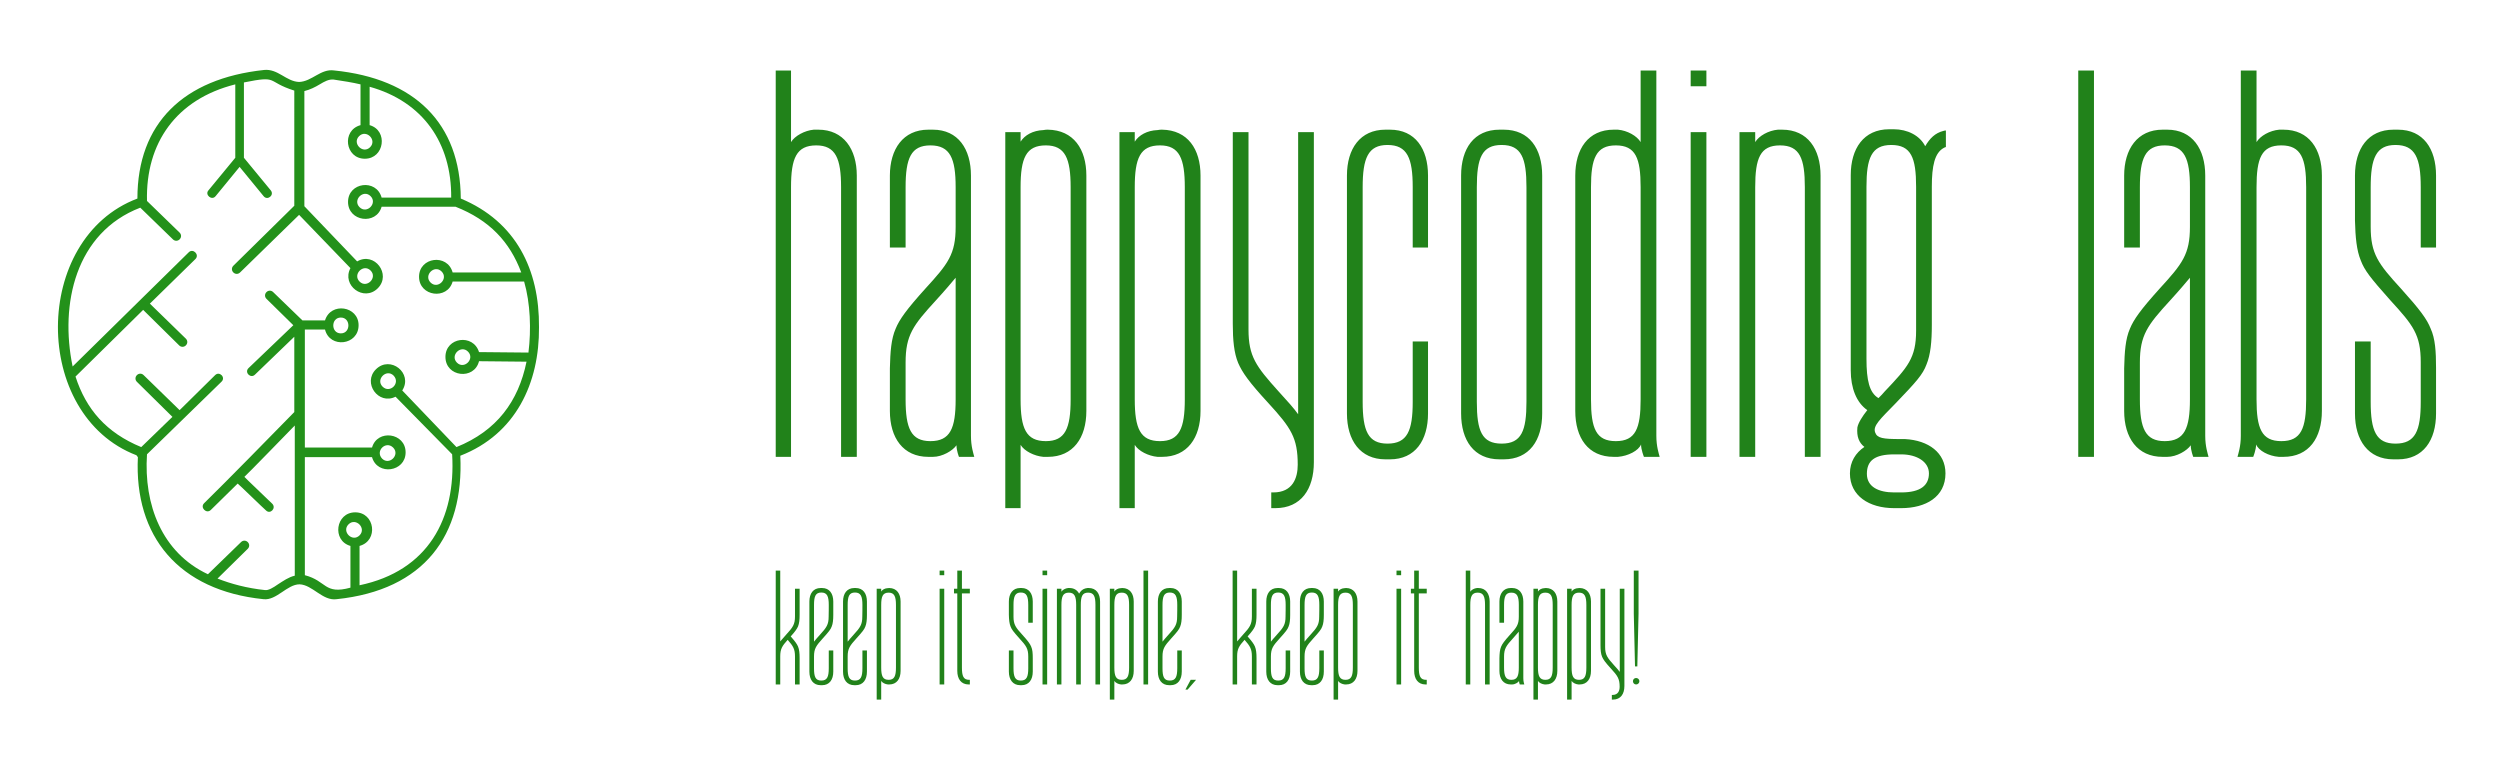 
        <svg xmlns="http://www.w3.org/2000/svg" xmlns:xlink="http://www.w3.org/1999/xlink" version="1.1" width="3162.18" 
        height="974.804" viewBox="0 0 3162.18 974.804">
			
			<g transform="scale(8.109) translate(10, 10)">
				<defs id="SvgjsDefs1163"></defs><g id="SvgjsG1164" featureKey="symbolFeature-0" transform="matrix(43.66,0,0,43.66,-46521.564,-13279.42)" fill="#23911a"><g xmlns="http://www.w3.org/2000/svg" transform="scale(8.571) translate(10, 10)"><g id="SvgjsG1066" transform="matrix(0.002,0,0,0.002,114.337,25.509)"><g><path d="M40.2-7.5c2.7-0.1,4.5-2.8,7.3-2.4C64.3-8.2,73.8,1.1,73.9,16.8c11.5,4.8,16.4,14.8,16.3,26.8     c0.1,11.6-4.8,22.3-16.4,26.8c0.8,16.6-7.5,28-25.8,29.9c-2.9,0.4-5-3-7.7-3.1c-2.6,0-4.8,3.4-7.5,3.1     c-17.7-1.8-27-13.1-26.2-29.6c-0.1-0.1-0.2-0.3-0.3-0.4c-21.9-8.4-21.8-45.2,0.2-53.5c0-15.7,9.6-25,26.4-26.8     C35.8-10.3,37.5-7.6,40.2-7.5L40.2-7.5z M22.7,53.6c0.9-0.9,2.3,0.5,1.3,1.4c-3.9,3.8-11.6,11.3-15.5,15.1     c-0.7,10.5,3.1,20.5,12.7,25l6.9-6.7c0.4-0.4,1-0.4,1.4,0s0.4,1,0,1.4L23.2,96c2.8,1.1,6.1,2,9.9,2.4c0.7,0.1,1.7-0.5,2.7-1.2     c1.1-0.7,2.2-1.5,3.5-1.8V64.1c0,0-10.3,10.6-10.4,10.6c-0.1,0.1-0.1,0.1-0.1,0.1c0.3,0.3,0.5,0.5,0.8,0.8c0,0,5,4.8,5,4.8     c0.9,0.9-0.4,2.3-1.3,1.4c-0.7-0.6-5.3-5.1-5.9-5.6l-5.6,5.5c-0.9,0.9-2.3-0.5-1.4-1.4c4.4-4.3,14.4-14.5,18.8-19V45.6L31,53.5     c-0.9,0.9-2.3-0.5-1.3-1.4c0,0,9.3-8.9,9.3-8.9l-5.6-5.5c-0.4-0.4-0.4-1,0-1.4c0.4-0.4,1-0.4,1.4,0l6.1,5.9l4.7,0     c1.2-3.9,7-3,7,1c0,4.2-6,4.9-7,0.9l-4.2,0v24.6l14,0c1.1-3.9,7-3.1,7,1c0,4.1-5.9,4.9-7,1l-14,0v24.6c4.6,1.2,4,4.1,9.5,2.6     v-8.7c-3.9-1.1-3.1-7,1-7c4.1,0,4.9,5.9,0.9,7v8.2c14.3-3,20.1-13.9,19.3-27.3L60.3,58.1c-3.6,1.8-6.9-2.9-4.1-5.7     c3-3,7.8,0.8,5.5,4.4L73,68.6c8.4-3.4,12.9-9.5,14.6-17.8l-9.9-0.1c-1,4-7,3.3-7-0.9c0-4.1,5.8-4.9,7-1l10.3,0.1     c0.6-4.8,0.4-10.3-0.9-14.8H72.2c-1.1,3.9-7,3.1-7-1c0-4.1,5.9-4.9,7-0.9h14.3c-2.4-6.4-6.6-10.9-13.7-13.7c0,0-15.4,0-15.4,0     c-1.1,3.9-7,3.1-7-1c0-4.1,5.9-4.9,7-0.9h14.5C72,5.2,66-3.4,54.9-6.5v8c3.9,1.1,3.1,7-1,7c-4.1,0-4.9-5.9-0.9-7v-8.5     c-1.7-0.4-3.6-0.7-5.6-1c-1-0.1-1.9,0.4-2.9,1c-1,0.6-2,1.1-3.2,1.4v24l11,11.5c3.6-2.1,7.2,2.7,4.3,5.6     c-2.9,2.9-7.6-0.6-5.7-4.2L40.2,20.2L27.9,32.2c-0.4,0.4-1,0.4-1.4,0c-0.4-0.4-0.4-1,0-1.4l12.7-12.5V-5.7     c-6-1.9-3.1-3.2-10.5-1.7l0,15.7l5.6,6.8c0.8,1-0.7,2.2-1.5,1.2c0,0-5-6.1-5-6.1l-5,6.1c-0.8,1-2.3-0.3-1.5-1.2     c0,0,5.6-6.8,5.6-6.8l0-15.3C14.6-3.9,8.2,5.2,8.5,17.3l6.8,6.6c0.4,0.4,0.4,1,0,1.4c-0.4,0.4-1,0.4-1.4,0l-6.8-6.6     C-6.4,23.9-9.7,38.8-7,51.8c0,0,24.2-23.8,24.2-23.8c0.9-0.9,2.3,0.5,1.4,1.4c0,0-9.5,9.3-9.5,9.3l7.5,7.3c0.4,0.4,0.4,1,0,1.4     s-1,0.4-1.4,0L7.7,40L-6.4,53.9c2.2,6.8,6.4,11.7,13.7,14.7l6.5-6.3L6.4,55c-0.4-0.4-0.4-1,0-1.4c0.4-0.4,1-0.4,1.4,0l7.5,7.3     L22.7,53.6L22.7,53.6z M48.9,41.6c-2.1,0-2.1,3.3,0,3.3C51,44.9,51,41.6,48.9,41.6z M75.4,48.7c-1.5-1.5-3.8,0.8-2.3,2.3     C74.6,52.5,76.9,50.2,75.4,48.7z M52.8,87c1.5-1.5-0.8-3.8-2.3-2.3C49,86.2,51.3,88.5,52.8,87z M57.5,71c1.5,1.5,3.8-0.8,2.3-2.3     C58.3,67.2,56,69.4,57.5,71z M69.9,32c-1.5-1.5-3.8,0.8-2.3,2.3C69.1,35.8,71.4,33.5,69.9,32z M59.9,53.7     c-1.5-1.5-3.8,0.8-2.3,2.3C59.1,57.5,61.4,55.3,59.9,53.7z M55.1,31.8c-1.5-1.5-3.8,0.8-2.3,2.3C54.3,35.6,56.6,33.3,55.1,31.8z      M52.7,3.8c-1.5,1.5,0.8,3.8,2.3,2.3C56.5,4.6,54.2,2.3,52.7,3.8L52.7,3.8z M55.1,16.3c-1.5-1.5-3.8,0.8-2.3,2.3     C54.3,20.1,56.6,17.8,55.1,16.3z"></path></g></g></g></g><g id="SvgjsG1165" featureKey="nameFeature-0" transform="matrix(1.613,0,0,1.613,108.419,-3.258)" fill="#21821a"><path d="M5.72 8.36 c2.44 0 3.72 1.88 3.72 4.44 l0 27.2 l-1.52 0 l0 -26.08 c0 -2.76 -0.52 -4.04 -2.4 -4.04 c-1.92 0 -2.44 1.24 -2.44 4.04 l0 26.08 l-1.48 0 l0 -37.36 l1.48 0 l0 6.92 c0.36 -0.6 1.32 -1.12 2.2 -1.2 l0.44 0 z M20.8 40 l-1.48 0 s-0.24 -0.6 -0.24 -1.12 c-0.36 0.52 -1.36 1.12 -2.28 1.12 l-0.44 0 c-2.44 0 -3.72 -1.84 -3.72 -4.44 l0 -4.12 c0.04 -1.6 0.12 -2.84 0.56 -3.84 c0.36 -0.88 1.04 -1.84 2.88 -3.88 c2.2 -2.4 2.92 -3.32 2.92 -5.96 l0 -3.84 c0 -2.76 -0.52 -4.04 -2.44 -4.04 c-1.88 0 -2.4 1.24 -2.4 4.04 l0 5.84 l-1.52 0 l0 -6.96 c0 -2.56 1.28 -4.44 3.72 -4.44 l0.44 0 c2.44 0 3.68 1.88 3.68 4.44 l0 25.16 c0 1.04 0.24 1.72 0.32 2.04 z M16.56 38.48 c1.92 0 2.44 -1.24 2.44 -4.04 l0 -11.76 c-0.44 0.52 -1.04 1.24 -1.92 2.2 c-2.2 2.4 -2.92 3.36 -2.92 6 l0 3.56 c0 2.8 0.52 4.04 2.4 4.04 z M31.64 35.56 c0 2.6 -1.28 4.44 -3.72 4.44 l-0.44 0 c-0.88 -0.08 -1.84 -0.56 -2.2 -1.16 l0 6.12 l-1.48 0 l0 -36.36 l1.48 0 l0 0.92 c0.4 -0.64 1.2 -1.08 2.2 -1.12 c0.24 -0.04 0.28 -0.04 0.44 -0.04 c2.48 0.04 3.72 1.88 3.72 4.44 l0 22.76 z M30.12 34.44 l0 -20.52 c0 -2.76 -0.52 -4.04 -2.4 -4.04 c-1.92 0 -2.44 1.24 -2.44 4.04 l0 20.52 c0 2.8 0.52 4.04 2.44 4.04 c1.88 0 2.4 -1.24 2.4 -4.04 z M42.68 35.56 c0 2.6 -1.28 4.44 -3.72 4.44 l-0.44 0 c-0.88 -0.08 -1.84 -0.56 -2.2 -1.16 l0 6.12 l-1.48 0 l0 -36.36 l1.48 0 l0 0.92 c0.4 -0.64 1.2 -1.08 2.2 -1.12 c0.24 -0.04 0.28 -0.04 0.44 -0.04 c2.48 0.04 3.72 1.88 3.72 4.44 l0 22.76 z M41.16 34.44 l0 -20.52 c0 -2.76 -0.52 -4.04 -2.4 -4.04 c-1.92 0 -2.44 1.24 -2.44 4.04 l0 20.52 c0 2.8 0.52 4.04 2.44 4.04 c1.88 0 2.4 -1.24 2.4 -4.04 z M52.12 8.6 l1.52 0 l0 31.92 c0 2.6 -1.24 4.44 -3.72 4.44 l-0.4 0 l0 -1.52 l0.2 0 c1.88 0 2.36 -1.4 2.36 -2.68 c0 -2.6 -0.64 -3.56 -2.84 -5.96 c-1.88 -2.04 -2.52 -2.96 -2.92 -3.88 c-0.4 -0.96 -0.52 -2.2 -0.52 -3.8 l0 -18.52 l1.52 0 l0 19.08 c0 2.6 0.72 3.56 2.88 5.96 c0.92 1 1.52 1.68 1.92 2.24 l0 -27.28 z M63.2 19.76 l1.48 0 l0 -6.96 c0 -2.6 -1.24 -4.44 -3.68 -4.44 l-0.44 0 c-2.44 0 -3.72 1.84 -3.72 4.44 l0 23 c0 2.6 1.28 4.44 3.72 4.44 l0.44 0 c2.44 0 3.68 -1.84 3.68 -4.44 l0 -6.96 l-1.48 0 l0 5.84 c0 2.8 -0.52 4.04 -2.44 4.04 c-1.88 0 -2.4 -1.24 -2.4 -4.04 l0 -20.76 c0 -2.8 0.52 -4.08 2.4 -4.08 c1.92 0 2.44 1.28 2.44 4.08 l0 5.84 z M72 8.36 c2.48 0 3.72 1.84 3.72 4.44 l0 23 c0 2.6 -1.24 4.44 -3.72 4.44 l-0.4 0 c-2.48 0 -3.72 -1.84 -3.72 -4.44 l0 -23 c0 -2.6 1.24 -4.44 3.72 -4.44 l0.4 0 z M71.8 38.72 c1.92 0 2.4 -1.24 2.4 -4.04 l0 -20.76 c0 -2.8 -0.48 -4.08 -2.4 -4.08 s-2.4 1.28 -2.4 4.08 l0 20.76 c0 2.8 0.48 4.04 2.4 4.04 z M78.92 12.8 c0 -2.56 1.24 -4.44 3.72 -4.44 l0.4 0 c0.92 0.08 1.84 0.6 2.2 1.2 l0 -6.92 l1.52 0 l0 35.32 c0 1.04 0.24 1.72 0.32 2.04 l-1.52 0 s-0.28 -0.68 -0.28 -1.2 c-0.24 0.6 -1.24 1.12 -2.24 1.2 l-0.4 0 c-2.48 0 -3.72 -1.84 -3.72 -4.44 l0 -22.76 z M80.44 13.92 l0 20.52 c0 2.8 0.48 4.04 2.4 4.04 s2.4 -1.24 2.4 -4.04 l0 -20.52 c0 -2.8 -0.48 -4.04 -2.4 -4.04 s-2.4 1.28 -2.4 4.04 z M91.6 40 l-1.52 0 l0 -31.4 l1.52 0 l0 31.4 z M91.6 4.16 l-1.52 0 l0 -1.52 l1.52 0 l0 1.52 z M98.92 8.36 c2.48 0 3.72 1.88 3.72 4.44 l0 27.2 l-1.52 0 l0 -26.08 c0 -2.76 -0.48 -4.04 -2.4 -4.04 s-2.4 1.24 -2.4 4.04 l0 26.08 l-1.52 0 l0 -31.4 l1.52 0 l0 0.96 c0.36 -0.6 1.28 -1.12 2.2 -1.2 l0.4 0 z M112.88 31.08 c-0.36 0.96 -0.96 1.64 -3 3.76 c-1.48 1.52 -2.2 2.16 -1.96 2.8 c0.2 0.56 0.76 0.64 2.44 0.64 l0.44 0 l0 0 c2.28 0.12 3.92 1.32 3.92 3.32 c0 2.28 -1.92 3.36 -4.28 3.36 l-0.68 0 c-2.44 0 -4.28 -1.2 -4.28 -3.36 c0 -1.12 0.56 -2 1.4 -2.56 c-0.52 -0.4 -0.76 -1 -0.68 -1.88 c0.08 -0.44 0.48 -1.08 0.96 -1.68 c-1.04 -0.72 -1.6 -2.12 -1.6 -3.84 l0 -18.88 c0 -2.56 1.24 -4.44 3.72 -4.44 l0.44 0 c1.32 0 2.52 0.6 3.04 1.64 c0.44 -0.76 0.96 -1.28 1.76 -1.48 c0.12 -0.04 0.2 -0.04 0.24 -0.04 l0 1.6 c-0.04 0 -0.12 0.04 -0.2 0.08 c-0.88 0.48 -1.16 1.72 -1.16 3.76 l0 13.36 c0 1.6 -0.12 2.88 -0.52 3.84 z M109.76 39.76 c-1.88 0 -2.64 0.6 -2.64 1.88 s1.16 1.8 2.64 1.8 l0.68 0 c1.92 0 2.68 -0.72 2.68 -1.84 s-1.16 -1.84 -2.68 -1.84 l-0.68 0 z M108.24 34.32 c0.24 -0.24 0.44 -0.44 0.6 -0.64 c2.24 -2.36 3.04 -3.24 3.04 -5.88 l0 -13.92 c0 -2.8 -0.48 -4.04 -2.4 -4.04 s-2.4 1.28 -2.4 4.04 l0 16.64 c0 2.08 0.28 3.28 1.16 3.8 z M129.08 40 l-1.52 0 l0 -37.36 l1.52 0 l0 37.36 z M140.16 40 l-1.48 0 s-0.24 -0.6 -0.24 -1.12 c-0.36 0.52 -1.36 1.12 -2.28 1.12 l-0.44 0 c-2.44 0 -3.72 -1.84 -3.72 -4.44 l0 -4.12 c0.04 -1.6 0.12 -2.84 0.56 -3.84 c0.36 -0.88 1.04 -1.84 2.88 -3.88 c2.2 -2.4 2.92 -3.32 2.92 -5.96 l0 -3.84 c0 -2.76 -0.52 -4.04 -2.44 -4.04 c-1.88 0 -2.4 1.24 -2.4 4.04 l0 5.84 l-1.52 0 l0 -6.96 c0 -2.56 1.28 -4.44 3.72 -4.44 l0.44 0 c2.44 0 3.68 1.88 3.68 4.44 l0 25.16 c0 1.04 0.24 1.72 0.32 2.04 z M135.92 38.48 c1.92 0 2.44 -1.24 2.44 -4.04 l0 -11.76 c-0.44 0.52 -1.04 1.24 -1.92 2.2 c-2.2 2.4 -2.92 3.36 -2.92 6 l0 3.56 c0 2.8 0.52 4.04 2.4 4.04 z M147.4 8.36 c2.48 0 3.72 1.88 3.72 4.44 l0 22.76 c0 2.6 -1.24 4.44 -3.72 4.44 l-0.44 0 c-1 -0.08 -1.96 -0.6 -2.2 -1.2 c0 0.52 -0.28 1.2 -0.28 1.2 l-1.52 0 c0.08 -0.32 0.32 -1 0.32 -2.04 l0 -35.32 l1.52 0 l0 6.92 c0.36 -0.6 1.28 -1.12 2.2 -1.2 l0.4 0 z M149.6 34.44 l0 -20.52 c0 -2.76 -0.48 -4.04 -2.4 -4.04 s-2.4 1.24 -2.4 4.04 l0 20.52 c0 2.8 0.48 4.04 2.4 4.04 s2.4 -1.24 2.4 -4.04 z M158.24 9.84 c-1.88 0 -2.4 1.28 -2.4 4.08 l0 3.84 c0 2.6 0.72 3.56 2.92 5.96 c1.84 2.04 2.52 2.96 2.88 3.88 c0.44 0.96 0.52 2.2 0.52 3.8 l0 4.4 c0 2.6 -1.24 4.44 -3.68 4.44 l-0.44 0 c-2.44 0 -3.72 -1.84 -3.72 -4.44 l0 -6.96 l1.52 0 l0 5.84 c0 2.8 0.52 4.04 2.4 4.04 c1.92 0 2.44 -1.24 2.44 -4.04 l0 -3.84 c0 -2.64 -0.72 -3.56 -2.92 -5.96 c-1.96 -2.2 -2.52 -2.92 -2.88 -3.88 c-0.4 -0.96 -0.52 -2.24 -0.56 -3.84 l0 -4.36 c0 -2.6 1.28 -4.44 3.72 -4.44 l0.44 0 c2.44 0 3.68 1.84 3.68 4.44 l0 6.96 l-1.48 0 l0 -5.84 c0 -2.8 -0.52 -4.08 -2.44 -4.08 z"></path></g><g id="SvgjsG1166" featureKey="sloganFeature-0" transform="matrix(0.951,0,0,0.951,110.24,77.745)" fill="#21821a"><path d="M4.72 15.68 l0 4.32 l-0.76 0 l0 -4.6 c0 -1.2 -0.3 -1.7 -1.2 -2.72 c-0.92 1.02 -1.22 1.5 -1.22 2.72 l0 4.6 l-0.74 0 l0 -18.68 l0.74 0 l0 11.62 c0.22 -0.26 0.52 -0.62 0.96 -1.1 c1.1 -1.2 1.46 -1.68 1.46 -3 l0 -4.54 l0.76 0 l0 4.26 c0 0.8 -0.06 1.42 -0.26 1.92 c-0.18 0.4 -0.46 0.82 -1.2 1.64 c0.74 0.84 1.02 1.24 1.2 1.66 c0.2 0.48 0.26 1.1 0.26 1.9 z M9.5 17.34 l0 -2.92 l0.74 0 l0 3.48 c0 1.3 -0.62 2.22 -1.84 2.22 l-0.22 0 c-1.24 0 -1.86 -0.92 -1.86 -2.22 l0 -11.5 c0 -1.3 0.62 -2.22 1.86 -2.22 l0.22 0 c1.22 0 1.84 0.92 1.84 2.22 l0 2.18 c0 0.8 -0.06 1.44 -0.26 1.92 c-0.18 0.48 -0.46 0.84 -1.46 1.94 c-1.08 1.2 -1.44 1.66 -1.44 2.98 l0 1.92 c0 1.4 0.24 2.02 1.2 2.02 s1.22 -0.62 1.22 -2.02 z M8.28 4.92 c-0.96 0 -1.2 0.64 -1.2 2.04 l0 6.02 c0.22 -0.28 0.52 -0.64 0.96 -1.12 c1.1 -1.2 1.44 -1.68 1.44 -2.98 c0.02 -0.3 0.02 -1.92 0.02 -1.92 c0 -1.4 -0.26 -2.04 -1.22 -2.04 z M15.02 17.34 l0 -2.92 l0.74 0 l0 3.48 c0 1.3 -0.62 2.22 -1.84 2.22 l-0.22 0 c-1.24 0 -1.86 -0.92 -1.86 -2.22 l0 -11.5 c0 -1.3 0.62 -2.22 1.86 -2.22 l0.22 0 c1.22 0 1.84 0.92 1.84 2.22 l0 2.18 c0 0.8 -0.06 1.44 -0.26 1.92 c-0.18 0.48 -0.46 0.84 -1.46 1.94 c-1.08 1.2 -1.44 1.66 -1.44 2.98 l0 1.92 c0 1.4 0.24 2.02 1.2 2.02 s1.22 -0.62 1.22 -2.02 z M13.8 4.92 c-0.96 0 -1.2 0.64 -1.2 2.04 l0 6.02 c0.22 -0.28 0.52 -0.64 0.96 -1.12 c1.1 -1.2 1.44 -1.68 1.44 -2.98 c0.02 -0.3 0.02 -1.92 0.02 -1.92 c0 -1.4 -0.26 -2.04 -1.22 -2.04 z M21.28 17.78 c0 1.3 -0.64 2.22 -1.86 2.22 l-0.22 0 c-0.44 -0.04 -0.92 -0.28 -1.1 -0.58 l0 3.06 l-0.74 0 l0 -18.18 l0.74 0 l0 0.46 c0.2 -0.32 0.6 -0.54 1.1 -0.56 c0.12 -0.02 0.14 -0.02 0.22 -0.02 c1.24 0.02 1.86 0.94 1.86 2.22 l0 11.38 z M20.52 17.22 l0 -10.26 c0 -1.38 -0.26 -2.02 -1.2 -2.02 c-0.96 0 -1.22 0.62 -1.22 2.02 l0 10.26 c0 1.4 0.26 2.02 1.22 2.02 c0.94 0 1.2 -0.62 1.2 -2.02 z M28.44 20 l-0.76 0 l0 -15.7 l0.76 0 l0 15.7 z M28.44 2.08 l-0.76 0 l0 -0.76 l0.76 0 l0 0.76 z M32.64 4.3 l0 0.76 l-1.3 0 l0 12.16 c0 1.4 0.24 2.02 1.2 2.02 l0.1 0 l0 0.76 l-0.2 0 c-1.24 0 -1.86 -0.92 -1.86 -2.22 l0 -12.72 l-0.54 0 l0 -0.76 l0.54 0 l0 -2.98 l0.76 0 l0 2.98 l1.3 0 z M41 4.92 c-0.94 0 -1.2 0.64 -1.2 2.04 l0 1.92 c0 1.3 0.36 1.78 1.46 2.98 c0.92 1.02 1.26 1.48 1.44 1.94 c0.22 0.48 0.26 1.1 0.26 1.9 l0 2.2 c0 1.3 -0.62 2.22 -1.84 2.22 l-0.22 0 c-1.22 0 -1.86 -0.92 -1.86 -2.22 l0 -3.48 l0.76 0 l0 2.92 c0 1.4 0.26 2.02 1.2 2.02 c0.96 0 1.22 -0.62 1.22 -2.02 l0 -1.92 c0 -1.32 -0.36 -1.78 -1.46 -2.98 c-0.98 -1.1 -1.26 -1.46 -1.44 -1.94 c-0.2 -0.48 -0.26 -1.12 -0.28 -1.92 l0 -2.18 c0 -1.3 0.64 -2.22 1.86 -2.22 l0.22 0 c1.22 0 1.84 0.92 1.84 2.22 l0 3.48 l-0.74 0 l0 -2.92 c0 -1.4 -0.26 -2.04 -1.22 -2.04 z M45.32 20 l-0.76 0 l0 -15.7 l0.76 0 l0 15.7 z M45.32 2.08 l-0.76 0 l0 -0.76 l0.76 0 l0 0.76 z M52.14 4.18 c1.24 0 1.86 0.94 1.86 2.22 l0 13.6 l-0.76 0 l0 -13.04 c0 -1.38 -0.24 -2.02 -1.2 -2.02 s-1.2 0.62 -1.2 2.02 l0 13.04 l-0.76 0 l0 -13.04 c0 -1.38 -0.26 -2.02 -1.2 -2.02 c-0.96 0 -1.22 0.62 -1.22 2.02 l0 13.04 l-0.74 0 l0 -15.7 l0.74 0 l0 0.48 c0.18 -0.3 0.66 -0.56 1.1 -0.6 l0.22 0 c0.76 0 1.28 0.36 1.58 0.92 c0.06 -0.1 0.14 -0.22 0.22 -0.32 c0.26 -0.32 0.6 -0.54 1.16 -0.6 l0.2 0 z M59.52 17.78 c0 1.3 -0.64 2.22 -1.86 2.22 l-0.22 0 c-0.44 -0.04 -0.92 -0.28 -1.1 -0.58 l0 3.06 l-0.74 0 l0 -18.18 l0.74 0 l0 0.46 c0.2 -0.32 0.6 -0.54 1.1 -0.56 c0.12 -0.02 0.14 -0.02 0.22 -0.02 c1.24 0.02 1.86 0.94 1.86 2.22 l0 11.38 z M58.76 17.22 l0 -10.26 c0 -1.38 -0.26 -2.02 -1.2 -2.02 c-0.96 0 -1.22 0.62 -1.22 2.02 l0 10.26 c0 1.4 0.26 2.02 1.22 2.02 c0.94 0 1.2 -0.62 1.2 -2.02 z M61.88 20 l-0.76 0 l0 -18.68 l0.76 0 l0 18.68 z M66.66 17.34 l0 -2.92 l0.74 0 l0 3.48 c0 1.3 -0.62 2.22 -1.84 2.22 l-0.22 0 c-1.24 0 -1.86 -0.92 -1.86 -2.22 l0 -11.5 c0 -1.3 0.62 -2.22 1.86 -2.22 l0.22 0 c1.22 0 1.84 0.92 1.84 2.22 l0 2.18 c0 0.8 -0.06 1.44 -0.26 1.92 c-0.18 0.48 -0.46 0.84 -1.46 1.94 c-1.08 1.2 -1.44 1.66 -1.44 2.98 l0 1.92 c0 1.4 0.24 2.02 1.2 2.02 s1.22 -0.62 1.22 -2.02 z M65.44 4.92 c-0.96 0 -1.2 0.64 -1.2 2.04 l0 6.02 c0.22 -0.28 0.52 -0.64 0.96 -1.12 c1.1 -1.2 1.44 -1.68 1.44 -2.98 c0.02 -0.3 0.02 -1.92 0.02 -1.92 c0 -1.4 -0.26 -2.04 -1.22 -2.04 z M69.74 19.24 l-0.88 0 l-0.86 1.6 l0.36 0 z M79.66 15.68 l0 4.32 l-0.76 0 l0 -4.6 c0 -1.2 -0.3 -1.7 -1.2 -2.72 c-0.92 1.02 -1.22 1.5 -1.22 2.72 l0 4.6 l-0.74 0 l0 -18.68 l0.74 0 l0 11.62 c0.22 -0.26 0.52 -0.62 0.96 -1.1 c1.1 -1.2 1.46 -1.68 1.46 -3 l0 -4.54 l0.76 0 l0 4.26 c0 0.8 -0.06 1.42 -0.26 1.92 c-0.18 0.4 -0.46 0.82 -1.2 1.64 c0.74 0.84 1.02 1.24 1.2 1.66 c0.2 0.48 0.26 1.1 0.26 1.9 z M84.44 17.34 l0 -2.92 l0.74 0 l0 3.48 c0 1.3 -0.62 2.22 -1.84 2.22 l-0.22 0 c-1.24 0 -1.86 -0.92 -1.86 -2.22 l0 -11.5 c0 -1.3 0.62 -2.22 1.86 -2.22 l0.22 0 c1.22 0 1.84 0.92 1.84 2.22 l0 2.18 c0 0.8 -0.06 1.44 -0.26 1.92 c-0.18 0.48 -0.46 0.84 -1.46 1.94 c-1.08 1.2 -1.44 1.66 -1.44 2.98 l0 1.92 c0 1.4 0.24 2.02 1.2 2.02 s1.22 -0.62 1.22 -2.02 z M83.22 4.92 c-0.96 0 -1.2 0.64 -1.2 2.04 l0 6.02 c0.22 -0.28 0.52 -0.64 0.96 -1.12 c1.1 -1.2 1.44 -1.68 1.44 -2.98 c0.02 -0.3 0.02 -1.92 0.02 -1.92 c0 -1.4 -0.26 -2.04 -1.22 -2.04 z M89.96 17.34 l0 -2.92 l0.74 0 l0 3.48 c0 1.3 -0.62 2.22 -1.84 2.22 l-0.22 0 c-1.24 0 -1.86 -0.92 -1.86 -2.22 l0 -11.5 c0 -1.3 0.62 -2.22 1.86 -2.22 l0.22 0 c1.22 0 1.84 0.92 1.84 2.22 l0 2.18 c0 0.8 -0.06 1.44 -0.26 1.92 c-0.18 0.48 -0.46 0.84 -1.46 1.94 c-1.08 1.2 -1.44 1.66 -1.44 2.98 l0 1.92 c0 1.4 0.24 2.02 1.2 2.02 s1.22 -0.62 1.22 -2.02 z M88.74 4.92 c-0.96 0 -1.2 0.64 -1.2 2.04 l0 6.02 c0.22 -0.28 0.52 -0.64 0.96 -1.12 c1.1 -1.2 1.44 -1.68 1.44 -2.98 c0.02 -0.3 0.02 -1.92 0.02 -1.92 c0 -1.4 -0.26 -2.04 -1.22 -2.04 z M96.22 17.78 c0 1.3 -0.64 2.22 -1.86 2.22 l-0.22 0 c-0.44 -0.04 -0.92 -0.28 -1.1 -0.58 l0 3.06 l-0.74 0 l0 -18.18 l0.74 0 l0 0.46 c0.2 -0.32 0.6 -0.54 1.1 -0.56 c0.12 -0.02 0.14 -0.02 0.22 -0.02 c1.24 0.02 1.86 0.94 1.86 2.22 l0 11.38 z M95.46 17.22 l0 -10.26 c0 -1.38 -0.26 -2.02 -1.2 -2.02 c-0.96 0 -1.22 0.62 -1.22 2.02 l0 10.26 c0 1.4 0.26 2.02 1.22 2.02 c0.94 0 1.2 -0.62 1.2 -2.02 z M103.38 20 l-0.76 0 l0 -15.7 l0.76 0 l0 15.7 z M103.38 2.08 l-0.76 0 l0 -0.76 l0.76 0 l0 0.76 z M107.58 4.3 l0 0.76 l-1.3 0 l0 12.16 c0 1.4 0.24 2.02 1.2 2.02 l0.1 0 l0 0.76 l-0.2 0 c-1.24 0 -1.86 -0.92 -1.86 -2.22 l0 -12.72 l-0.54 0 l0 -0.76 l0.54 0 l0 -2.98 l0.76 0 l0 2.98 l1.3 0 z M116.04 4.18 c1.22 0 1.86 0.94 1.86 2.22 l0 13.6 l-0.76 0 l0 -13.04 c0 -1.38 -0.26 -2.02 -1.2 -2.02 c-0.96 0 -1.22 0.62 -1.22 2.02 l0 13.04 l-0.74 0 l0 -18.68 l0.74 0 l0 3.46 c0.18 -0.3 0.66 -0.56 1.1 -0.6 l0.22 0 z M123.58 20 l-0.74 0 s-0.12 -0.3 -0.12 -0.56 c-0.18 0.26 -0.68 0.56 -1.14 0.56 l-0.22 0 c-1.22 0 -1.86 -0.92 -1.86 -2.22 l0 -2.06 c0.02 -0.8 0.06 -1.42 0.28 -1.92 c0.18 -0.44 0.52 -0.92 1.44 -1.94 c1.1 -1.2 1.46 -1.66 1.46 -2.98 l0 -1.92 c0 -1.38 -0.26 -2.02 -1.22 -2.02 c-0.94 0 -1.2 0.62 -1.2 2.02 l0 2.92 l-0.76 0 l0 -3.48 c0 -1.28 0.64 -2.22 1.86 -2.22 l0.22 0 c1.22 0 1.84 0.94 1.84 2.22 l0 12.58 c0 0.52 0.12 0.86 0.16 1.02 z M121.46 19.24 c0.96 0 1.22 -0.62 1.22 -2.02 l0 -5.88 c-0.22 0.26 -0.52 0.62 -0.96 1.1 c-1.1 1.2 -1.46 1.68 -1.46 3 l0 1.78 c0 1.4 0.26 2.02 1.2 2.02 z M129 17.78 c0 1.3 -0.64 2.22 -1.86 2.22 l-0.22 0 c-0.44 -0.04 -0.92 -0.28 -1.1 -0.58 l0 3.06 l-0.74 0 l0 -18.18 l0.74 0 l0 0.46 c0.2 -0.32 0.6 -0.54 1.1 -0.56 c0.12 -0.02 0.14 -0.02 0.22 -0.02 c1.24 0.02 1.86 0.94 1.86 2.22 l0 11.38 z M128.24 17.22 l0 -10.26 c0 -1.38 -0.26 -2.02 -1.2 -2.02 c-0.96 0 -1.22 0.62 -1.22 2.02 l0 10.26 c0 1.4 0.26 2.02 1.22 2.02 c0.94 0 1.2 -0.62 1.2 -2.02 z M134.52 17.78 c0 1.3 -0.64 2.22 -1.86 2.22 l-0.22 0 c-0.44 -0.04 -0.92 -0.28 -1.1 -0.58 l0 3.06 l-0.74 0 l0 -18.18 l0.74 0 l0 0.46 c0.2 -0.32 0.6 -0.54 1.1 -0.56 c0.12 -0.02 0.14 -0.02 0.22 -0.02 c1.24 0.02 1.86 0.94 1.86 2.22 l0 11.38 z M133.76 17.22 l0 -10.26 c0 -1.38 -0.26 -2.02 -1.2 -2.02 c-0.96 0 -1.22 0.62 -1.22 2.02 l0 10.26 c0 1.4 0.26 2.02 1.22 2.02 c0.94 0 1.2 -0.62 1.2 -2.02 z M139.24 4.3 l0.76 0 l0 15.96 c0 1.3 -0.62 2.22 -1.86 2.22 l-0.2 0 l0 -0.76 l0.1 0 c0.94 0 1.18 -0.7 1.18 -1.34 c0 -1.3 -0.32 -1.78 -1.42 -2.98 c-0.94 -1.02 -1.26 -1.48 -1.46 -1.94 c-0.2 -0.48 -0.26 -1.1 -0.26 -1.9 l0 -9.26 l0.76 0 l0 9.54 c0 1.3 0.36 1.78 1.44 2.98 c0.46 0.5 0.76 0.84 0.96 1.12 l0 -13.64 z M142.12 17.04 l-0.38 0 l-0.2 -8.66 l0 -7.06 l0.78 0 l0 7.06 z M142.46 19.46 c0 -0.28 -0.24 -0.52 -0.54 -0.52 s-0.52 0.24 -0.52 0.52 c0 0.3 0.22 0.54 0.52 0.54 s0.54 -0.24 0.54 -0.54 z"></path></g>
			</g>
		</svg>
	